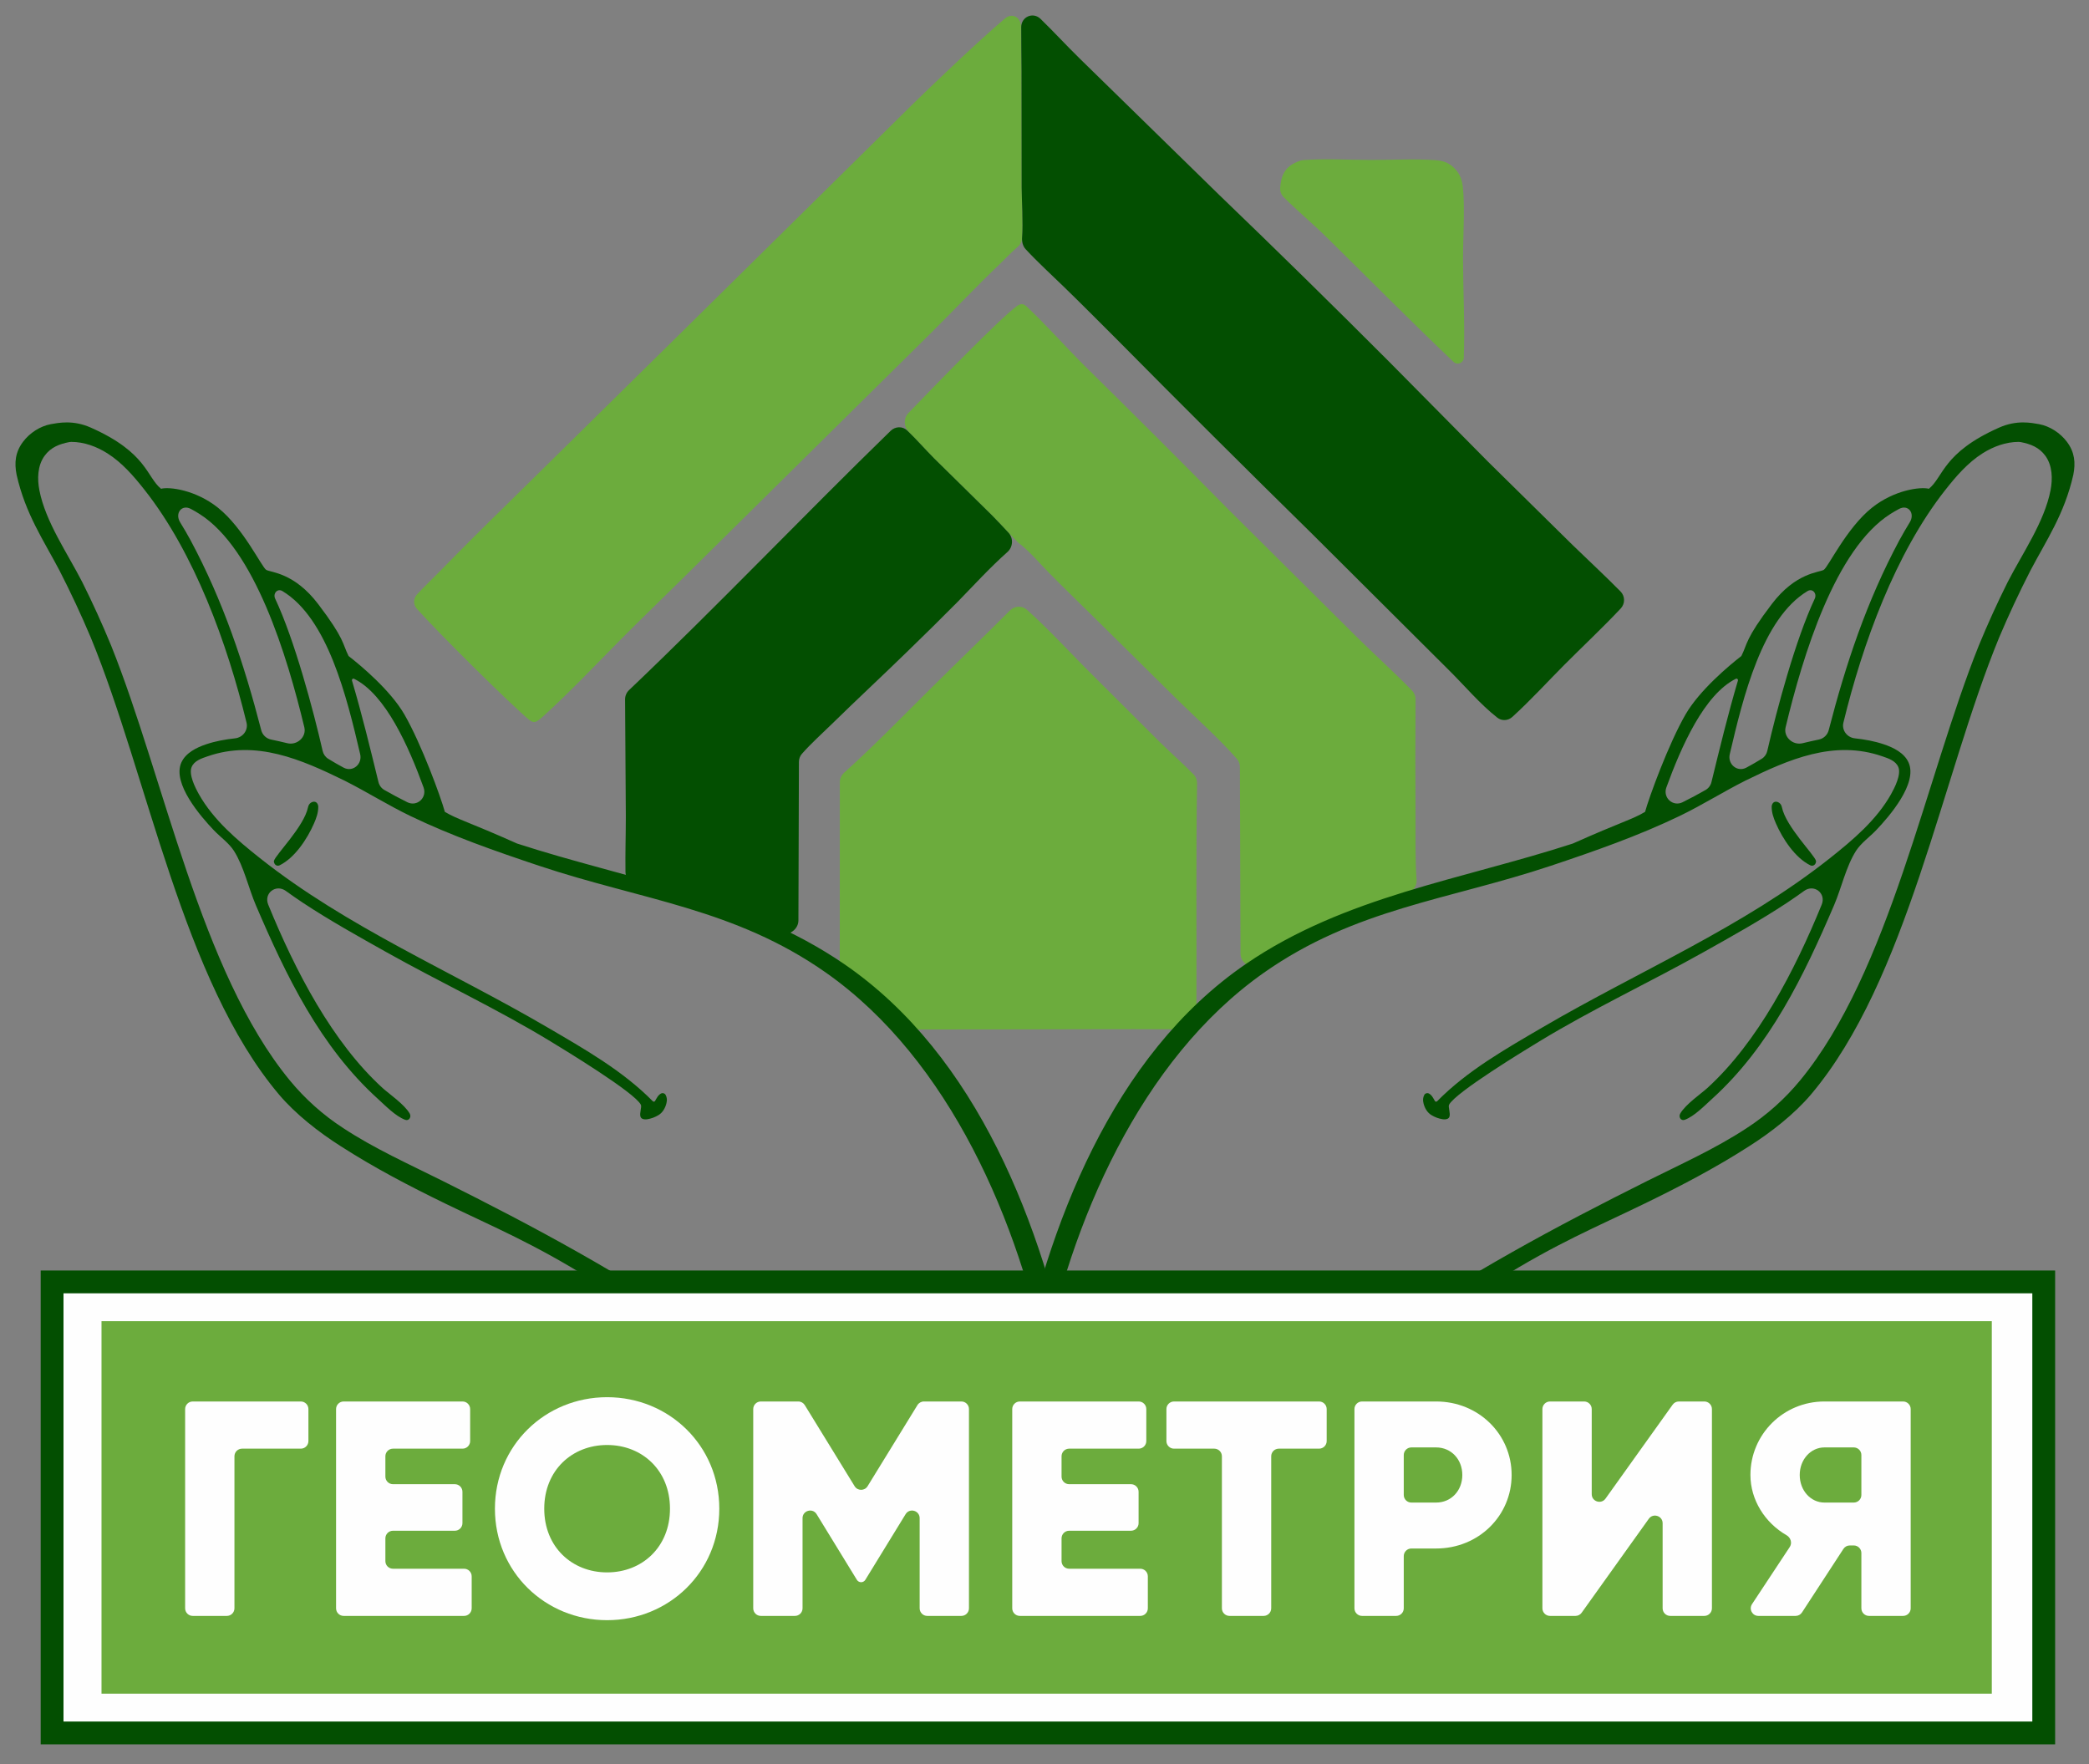 <?xml version="1.0" encoding="UTF-8"?> <svg xmlns="http://www.w3.org/2000/svg" width="135" height="114" viewBox="0 0 135 114" fill="none"><rect x="0" y="0" width="135" height="114" fill="#808080" stroke="none"/><path d="M26.938 39.34C26.69 39.064 26.708 38.664 26.963 38.394C27.448 37.88 27.963 37.387 28.456 36.886C29.857 35.454 31.276 34.038 32.71 32.639L43.431 22.079L59.017 6.699C59.819 5.91 63.137 2.723 64.945 1.194C65.413 0.799 65.982 1.119 65.98 1.732C65.977 2.681 66.013 3.588 66.015 4.611L66.024 12.135C66.025 12.863 66.14 14.639 66.037 15.501C66.015 15.681 65.907 15.834 65.769 15.951C65.366 16.292 64.985 16.704 64.612 17.06C63.101 18.502 61.669 20.024 60.186 21.495L43.952 37.544C42.662 38.822 41.343 40.081 40.068 41.371C38.474 42.985 36.899 44.65 35.224 46.18C35.075 46.316 34.888 46.501 34.689 46.611C34.538 46.694 34.363 46.654 34.229 46.544C33.076 45.603 28.401 40.975 26.938 39.34Z" fill="#6CAC3D"></path><path d="M65.995 1.755C65.998 1.082 66.761 0.75 67.244 1.22C68.118 2.069 68.95 2.979 69.813 3.82L78.814 12.62C82.502 16.167 86.154 19.751 89.769 23.373L96.16 29.833L101.639 35.231C102.662 36.226 103.722 37.203 104.726 38.222C105.025 38.526 105.03 39.012 104.737 39.323C103.555 40.579 102.289 41.763 101.072 42.985C99.975 44.088 98.89 45.28 97.732 46.331C97.46 46.578 97.053 46.604 96.764 46.377C95.637 45.495 94.646 44.305 93.643 43.316L84.829 34.535C80.543 30.326 76.287 26.087 72.061 21.817C70.961 20.721 69.866 19.615 68.752 18.534C67.928 17.734 67.063 16.947 66.281 16.102C66.095 15.9 66.03 15.616 66.052 15.342C66.127 14.436 66.025 12.82 66.023 12.135L66.015 4.61C66.013 3.663 65.99 2.707 65.995 1.755Z" fill="#034F01"></path><path d="M65.745 19.759C64.567 20.616 60.476 24.861 58.707 26.689C58.371 27.035 58.403 27.598 58.748 27.935C59.306 28.481 59.839 29.091 60.371 29.625L64.098 33.291C64.679 33.872 65.223 34.503 65.81 35.074C66.528 35.608 67.173 36.392 67.802 37.028C68.826 38.064 69.875 39.078 70.912 40.101L76.194 45.321C77.449 46.544 78.767 47.719 79.929 49.033C80.058 49.179 80.128 49.368 80.128 49.563L80.167 61.627C80.169 62.288 80.917 62.683 81.478 62.333C83.634 60.986 87.137 59.074 90.322 58.188C90.428 58.158 90.526 58.109 90.614 58.042C90.803 57.896 90.995 57.752 91.189 57.612C91.433 57.436 91.568 57.146 91.546 56.846C91.447 55.506 91.49 54.133 91.479 52.794C91.461 50.263 91.461 47.731 91.481 45.2C91.483 44.986 91.402 44.781 91.253 44.628C90.111 43.455 88.881 42.347 87.715 41.199L79.377 32.916C76.297 29.788 73.192 26.687 70.061 23.611C68.813 22.361 67.622 21.006 66.337 19.801C66.281 19.749 66.231 19.714 66.179 19.689C66.037 19.622 65.872 19.666 65.745 19.759Z" fill="#6CAC3D"></path><path d="M70.663 43.68C69.285 42.322 67.832 40.709 66.364 39.405C66.047 39.123 65.566 39.148 65.267 39.449C63.599 41.125 61.892 42.761 60.214 44.426C58.348 46.278 56.502 48.177 54.548 49.937C54.375 50.093 54.275 50.316 54.274 50.549L54.27 60.646C54.27 61.2 54.266 61.755 54.262 62.31C54.26 62.601 54.413 62.87 54.657 63.029C55.588 63.636 57.159 64.815 58.382 66.229C58.543 66.417 58.776 66.529 59.024 66.529L65.798 66.522C69.122 66.523 72.449 66.495 75.773 66.516C76.103 66.518 76.395 66.317 76.586 66.048C76.712 65.871 76.849 65.719 76.977 65.597C77.175 65.407 77.318 65.153 77.319 64.877C77.334 60.125 77.282 55.368 77.36 50.618C77.364 50.405 77.285 50.198 77.135 50.045C76.437 49.33 75.68 48.67 74.966 47.969L70.663 43.68Z" fill="#6CAC3D"></path><path d="M60.371 29.625C59.799 29.052 59.227 28.391 58.624 27.816C58.323 27.53 57.855 27.551 57.558 27.84C51.869 33.373 46.399 39.126 40.65 44.598C40.486 44.755 40.394 44.971 40.395 45.198L40.444 52.752C40.444 53.943 40.403 55.158 40.421 56.359C40.426 56.721 40.674 57.03 41.022 57.126C43.526 57.816 47.728 59.105 50.218 60.29C50.817 60.575 51.595 60.145 51.597 59.482L51.629 49.234C51.63 49.044 51.696 48.859 51.821 48.716C52.425 48.03 53.12 47.413 53.772 46.774C55.395 45.183 57.063 43.639 58.69 42.051C59.768 41.007 60.835 39.952 61.892 38.887C62.929 37.82 63.978 36.675 65.104 35.673C65.472 35.346 65.5 34.77 65.163 34.412C64.809 34.037 64.46 33.654 64.097 33.291L60.371 29.625Z" fill="#034F01"></path><path d="M84.002 10.391C84.067 10.367 84.135 10.352 84.205 10.347C85.633 10.238 87.139 10.334 88.574 10.337C89.97 10.34 91.415 10.25 92.805 10.353C93.36 10.394 93.755 10.577 94.115 11.01C94.375 11.322 94.486 11.66 94.533 12.059C94.678 13.292 94.542 15.489 94.546 16.801C94.553 18.828 94.675 21.064 94.595 23.122C94.582 23.459 94.18 23.618 93.934 23.386C91.165 20.755 88.482 18.041 85.761 15.361C84.851 14.465 83.865 13.646 82.96 12.746C82.8 12.588 82.715 12.369 82.731 12.145C82.754 11.83 82.802 11.514 82.942 11.233C83.171 10.769 83.544 10.56 84.002 10.391Z" fill="#6CAC3D"></path><path d="M3.285 27.41C3.776 27.328 4.71 27.119 5.868 27.633C9.507 29.247 9.466 30.823 10.408 31.586C10.94 31.444 12.645 31.656 14.092 32.814C15.73 34.124 16.916 36.654 17.204 36.826C17.491 36.998 19.005 36.99 20.561 39.036C22.289 41.31 22.116 41.575 22.526 42.393C23.308 42.997 25.227 44.604 26.128 46.16C27.236 48.073 28.503 51.554 28.748 52.464C29.567 52.955 30.293 53.115 33.415 54.511C40.585 56.842 48.159 57.924 54.539 62.289C63.193 68.212 67.37 79.241 69.358 89.144C69.463 89.668 69.17 90.388 68.621 90.392C62 90.431 56.408 90.42 49.786 90.392C49.449 90.39 47.347 90.488 47.17 90.208C46.564 89.249 46.692 89.393 45.86 88.653C43.486 86.54 41.485 84.498 38.328 82.758C34.398 80.302 31.947 79.322 28.748 77.764C26.425 76.632 24.204 75.473 22.034 74.079C20.62 73.185 19.093 71.991 18.023 70.722C11.797 63.346 9.569 50.186 5.868 41.203C5.25 39.737 4.576 38.294 3.849 36.876C2.829 34.931 1.647 33.223 1.074 30.685C0.919 29.904 0.986 29.225 1.484 28.556C1.916 27.976 2.595 27.539 3.285 27.41ZM4.606 28.556C4.563 28.556 4.519 28.561 4.476 28.569C3.838 28.691 3.281 28.905 2.881 29.456C2.421 30.091 2.402 30.944 2.546 31.685C2.943 33.73 4.375 35.775 5.318 37.621C5.991 38.967 6.614 40.337 7.186 41.728C10.608 50.256 12.963 62.805 18.72 69.807C19.71 71.011 20.879 72.056 22.187 72.904C24.194 74.227 26.451 75.237 28.599 76.311C31.558 77.79 34.477 79.297 37.357 80.925C40.277 82.577 43.142 84.272 45.632 86.547C46.402 87.249 47.242 88.038 47.803 88.948C47.967 89.215 48.247 89.396 48.559 89.396C54.683 89.424 60.807 89.421 66.931 89.383C67.439 89.38 67.821 88.92 67.724 88.422C65.885 79.021 61.38 68.478 53.376 62.855C47.476 58.711 41.482 58.166 34.851 55.953C32.036 55.013 29.194 54.02 26.518 52.731C25.065 52.03 23.699 51.167 22.261 50.443C19.469 49.076 16.544 47.792 13.419 48.874C13.03 49.008 12.546 49.161 12.38 49.578C12.19 50.053 12.612 50.894 12.854 51.325C13.79 52.99 15.322 54.284 16.799 55.455C22.447 59.933 29.171 62.761 35.359 66.381C37.744 67.776 40.236 69.182 42.188 71.166C42.23 71.209 42.302 71.2 42.332 71.148C42.449 70.948 42.525 70.77 42.724 70.662C42.765 70.64 42.813 70.636 42.859 70.645C42.928 70.658 42.99 70.7 43.021 70.764C43.104 70.936 43.119 71.079 43.068 71.293C42.995 71.599 42.826 71.898 42.551 72.063C42.334 72.194 42.094 72.285 41.846 72.325C41.703 72.348 41.533 72.347 41.436 72.24C41.417 72.219 41.401 72.192 41.389 72.155C41.318 71.937 41.487 71.533 41.415 71.391C41.011 70.594 36.441 67.821 35.574 67.294C32.126 65.197 28.473 63.495 24.959 61.524C23.143 60.506 21.301 59.48 19.564 58.332C19.193 58.087 18.829 57.831 18.468 57.571C17.825 57.109 17.033 57.725 17.333 58.458C19.08 62.735 21.472 67.354 24.738 70.322C25.118 70.667 26.143 71.373 26.478 71.962C26.603 72.183 26.428 72.453 26.19 72.366C25.569 72.142 24.907 71.451 24.424 71.014C20.695 67.641 18.487 63.054 16.535 58.498C16.055 57.377 15.767 56.011 15.12 54.987C14.802 54.486 14.228 54.081 13.815 53.648C12.965 52.756 11.119 50.628 11.718 49.28C11.999 48.649 12.702 48.307 13.322 48.098C13.927 47.894 14.556 47.782 15.191 47.713C15.693 47.659 16.052 47.188 15.932 46.696C14.685 41.576 12.572 35.763 9.363 31.684C8.663 30.793 7.903 29.905 6.936 29.294C6.241 28.855 5.435 28.557 4.606 28.556ZM22.878 43.863C22.803 43.826 22.724 43.902 22.747 43.983C23.393 46.162 23.919 48.337 24.459 50.542C24.512 50.756 24.648 50.94 24.839 51.05C25.326 51.329 25.821 51.593 26.323 51.842C26.954 52.154 27.614 51.546 27.373 50.886C26.417 48.259 24.924 44.871 22.878 43.863ZM18.249 38.196C17.93 38.004 17.624 38.352 17.783 38.688C19.03 41.336 20.25 45.892 20.851 48.527C20.899 48.737 21.026 48.92 21.209 49.034C21.522 49.227 21.859 49.422 22.202 49.606C22.79 49.921 23.428 49.385 23.276 48.735C22.415 45.056 21.183 39.959 18.249 38.196ZM12.335 32.888C11.737 32.572 11.288 33.173 11.64 33.75C11.876 34.136 12.107 34.524 12.32 34.922C14.428 38.86 15.772 42.894 16.883 47.189C16.962 47.494 17.208 47.727 17.517 47.791C17.867 47.864 18.217 47.941 18.564 48.027C19.195 48.184 19.819 47.629 19.667 46.997C18.553 42.366 16.464 35.469 12.884 33.207C12.715 33.1 12.53 32.991 12.335 32.888Z" fill="#034F01"></path><path d="M19.979 51.985C20.086 51.825 20.325 51.741 20.464 51.874C20.53 51.939 20.568 52.046 20.568 52.139C20.567 52.519 20.449 52.853 20.293 53.211C19.865 54.19 19.064 55.433 18.061 55.923C17.962 55.971 17.846 55.941 17.774 55.859C17.74 55.819 17.717 55.771 17.706 55.719C17.701 55.691 17.697 55.662 17.703 55.635C17.784 55.259 19.65 53.421 19.905 52.168C19.921 52.091 19.946 52.034 19.979 51.985Z" fill="#034F01"></path><path d="M131.775 27.41C131.284 27.328 130.351 27.119 129.191 27.633C125.553 29.247 125.596 30.823 124.652 31.586C124.122 31.444 122.416 31.656 120.968 32.814C119.33 34.124 118.145 36.654 117.857 36.826C117.569 36.998 116.055 36.99 114.5 39.036C112.772 41.31 112.944 41.575 112.535 42.393C111.754 42.997 109.833 44.604 108.932 46.16C107.824 48.073 106.558 51.554 106.312 52.464C105.494 52.955 104.768 53.115 101.645 54.511C94.476 56.842 86.901 57.924 80.522 62.289C71.867 68.212 67.691 79.241 65.702 89.144C65.597 89.668 65.891 90.388 66.439 90.392C73.061 90.431 78.653 90.42 85.274 90.392C85.612 90.39 87.714 90.488 87.891 90.208C88.497 89.249 88.369 89.393 89.201 88.653C91.575 86.54 93.575 84.498 96.733 82.758C100.663 80.302 103.114 79.322 106.312 77.764C108.636 76.632 110.856 75.473 113.026 74.079C114.439 73.185 115.967 71.991 117.038 70.722C123.262 63.346 125.492 50.186 129.191 41.203C129.81 39.737 130.485 38.294 131.212 36.876C132.232 34.931 133.413 33.223 133.986 30.685C134.142 29.904 134.075 29.225 133.577 28.556C133.144 27.976 132.465 27.539 131.775 27.41ZM130.454 28.556C130.498 28.556 130.542 28.561 130.585 28.569C131.222 28.691 131.779 28.905 132.18 29.456C132.64 30.091 132.658 30.944 132.514 31.685C132.118 33.73 130.687 35.775 129.742 37.621C129.07 38.967 128.446 40.337 127.875 41.728C124.453 50.256 122.098 62.805 116.34 69.807C115.351 71.011 114.181 72.056 112.874 72.904C110.866 74.227 108.61 75.237 106.461 76.311C103.502 77.79 100.583 79.297 97.704 80.925C94.783 82.577 91.918 84.272 89.428 86.547C88.659 87.249 87.818 88.038 87.257 88.948C87.094 89.215 86.814 89.396 86.502 89.396C80.377 89.424 74.253 89.421 68.129 89.383C67.622 89.38 67.24 88.92 67.337 88.422C69.176 79.021 73.68 68.478 81.684 62.855C87.584 58.711 93.579 58.166 100.21 55.953C103.024 55.013 105.867 54.02 108.543 52.731C109.995 52.03 111.362 51.167 112.8 50.443C115.592 49.076 118.517 47.792 121.641 48.874C122.031 49.008 122.514 49.161 122.681 49.578C122.871 50.053 122.448 50.894 122.206 51.325C121.271 52.99 119.738 54.284 118.261 55.455C112.613 59.933 105.89 62.761 99.701 66.381C97.317 67.776 94.824 69.182 92.873 71.166C92.831 71.209 92.759 71.2 92.729 71.148C92.611 70.948 92.535 70.77 92.337 70.662C92.296 70.64 92.248 70.636 92.202 70.645C92.132 70.658 92.07 70.7 92.039 70.764C91.957 70.936 91.941 71.079 91.992 71.293C92.065 71.599 92.234 71.898 92.509 72.063C92.726 72.194 92.966 72.285 93.215 72.325C93.357 72.348 93.527 72.347 93.624 72.24C93.643 72.219 93.659 72.192 93.671 72.155C93.743 71.937 93.574 71.533 93.645 71.391C94.049 70.594 98.619 67.821 99.486 67.294C102.934 65.197 106.587 63.495 110.102 61.524C111.918 60.506 113.76 59.48 115.497 58.332C115.867 58.087 116.231 57.831 116.593 57.571C117.234 57.109 118.027 57.725 117.727 58.458C115.98 62.735 113.589 67.354 110.323 70.322C109.943 70.667 108.918 71.373 108.584 71.962C108.457 72.183 108.633 72.453 108.87 72.366C109.491 72.142 110.154 71.451 110.637 71.014C114.366 67.641 116.573 63.054 118.525 58.498C119.005 57.377 119.293 56.011 119.941 54.987C120.259 54.486 120.834 54.081 121.246 53.648C122.095 52.756 123.942 50.628 123.342 49.28C123.062 48.649 122.358 48.307 121.739 48.098C121.133 47.894 120.505 47.782 119.869 47.713C119.366 47.659 119.008 47.188 119.129 46.696C120.375 41.576 122.489 35.763 125.697 31.684C126.398 30.793 127.158 29.905 128.124 29.294C128.82 28.855 129.625 28.557 130.454 28.556ZM112.181 43.863C112.258 43.826 112.337 43.902 112.312 43.983C111.667 46.162 111.141 48.337 110.601 50.542C110.549 50.756 110.413 50.94 110.221 51.05C109.735 51.329 109.24 51.593 108.737 51.842C108.107 52.154 107.447 51.546 107.688 50.886C108.644 48.259 110.136 44.871 112.181 43.863ZM116.812 38.196C117.13 38.004 117.436 38.352 117.277 38.688C116.031 41.336 114.811 45.892 114.21 48.527C114.163 48.737 114.035 48.92 113.851 49.034C113.539 49.227 113.201 49.422 112.859 49.606C112.27 49.921 111.633 49.385 111.785 48.735C112.646 45.056 113.878 39.959 116.812 38.196ZM122.725 32.888C123.323 32.572 123.771 33.173 123.419 33.75C123.185 34.136 122.954 34.524 122.74 34.922C120.632 38.86 119.288 42.894 118.178 47.189C118.097 47.494 117.852 47.727 117.544 47.791C117.194 47.864 116.843 47.941 116.496 48.027C115.866 48.184 115.242 47.629 115.394 46.997C116.507 42.366 118.597 35.469 122.176 33.207C122.345 33.1 122.532 32.991 122.725 32.888Z" fill="#034F01"></path><path d="M115.081 51.985C114.975 51.825 114.736 51.741 114.596 51.874C114.529 51.939 114.493 52.046 114.493 52.139C114.493 52.519 114.611 52.853 114.767 53.211C115.196 54.19 115.996 55.433 116.999 55.923C117.098 55.971 117.215 55.941 117.287 55.859C117.321 55.819 117.344 55.771 117.354 55.719C117.359 55.691 117.364 55.662 117.357 55.635C117.277 55.259 115.41 53.421 115.155 52.168C115.138 52.091 115.114 52.034 115.081 51.985Z" fill="#034F01"></path><path d="M132.811 82.103H2.63V112.724H132.811V82.103Z" fill="#034F01"></path><path d="M131.337 83.577H4.104V111.25H131.337V83.577Z" fill="#FEFEFE"></path><path d="M128.718 85.378H6.56V109.449H128.718V85.378Z" fill="#6CAC3D"></path><path d="M19.44 90.567C19.711 90.567 19.931 90.788 19.931 91.058V93.125C19.931 93.395 19.711 93.616 19.44 93.616H15.642C15.371 93.616 15.151 93.836 15.151 94.107V103.932C15.151 104.203 14.931 104.424 14.659 104.424H12.455C12.184 104.424 11.964 104.203 11.964 103.932V91.058C11.964 90.788 12.184 90.567 12.455 90.567H19.44Z" fill="#FEFEFE"></path><path d="M24.905 100.883C24.905 101.155 25.125 101.375 25.396 101.375H29.991C30.262 101.375 30.482 101.596 30.482 101.866V103.932C30.482 104.203 30.262 104.424 29.991 104.424H22.209C21.938 104.424 21.718 104.203 21.718 103.932V91.058C21.718 90.788 21.938 90.567 22.209 90.567H29.892C30.163 90.567 30.383 90.788 30.383 91.058V93.125C30.383 93.395 30.163 93.616 29.892 93.616H25.396C25.125 93.616 24.905 93.836 24.905 94.107V95.421C24.905 95.692 25.125 95.912 25.396 95.912H29.394C29.665 95.912 29.885 96.131 29.885 96.403V98.429C29.885 98.701 29.665 98.92 29.394 98.92H25.396C25.125 98.92 24.905 99.141 24.905 99.411V100.883Z" fill="#FEFEFE"></path><path d="M39.234 104.7C35.231 104.7 31.984 101.573 31.984 97.495C31.984 93.418 35.231 90.29 39.234 90.29C43.238 90.29 46.484 93.418 46.484 97.495C46.484 101.573 43.238 104.7 39.234 104.7ZM39.234 101.612C41.505 101.612 43.297 99.969 43.297 97.495C43.297 95.021 41.505 93.379 39.234 93.379C36.964 93.379 35.171 95.021 35.171 97.495C35.171 99.969 36.964 101.612 39.234 101.612Z" fill="#FEFEFE"></path><path d="M62.128 90.567C62.4 90.567 62.619 90.788 62.619 91.058V103.932C62.619 104.203 62.4 104.424 62.128 104.424H59.924C59.653 104.424 59.432 104.203 59.432 103.932V98.108C59.432 97.612 58.782 97.428 58.523 97.851L55.921 102.093C55.863 102.188 55.759 102.246 55.648 102.246C55.537 102.246 55.433 102.188 55.375 102.093L52.774 97.851C52.515 97.428 51.864 97.612 51.864 98.108V103.932C51.864 104.203 51.644 104.424 51.372 104.424H49.168C48.897 104.424 48.677 104.203 48.677 103.932V91.058C48.677 90.788 48.897 90.567 49.168 90.567H51.589C51.76 90.567 51.918 90.656 52.008 90.801L55.23 96.043C55.422 96.354 55.875 96.354 56.067 96.043L59.289 90.801C59.378 90.656 59.536 90.567 59.707 90.567H62.128Z" fill="#FEFEFE"></path><path d="M68.602 100.883C68.602 101.155 68.821 101.375 69.093 101.375H73.687C73.959 101.375 74.178 101.596 74.178 101.866V103.932C74.178 104.203 73.959 104.424 73.687 104.424H65.906C65.635 104.424 65.415 104.203 65.415 103.932V91.058C65.415 90.788 65.635 90.567 65.906 90.567H73.588C73.859 90.567 74.079 90.788 74.079 91.058V93.125C74.079 93.395 73.859 93.616 73.588 93.616H69.093C68.821 93.616 68.602 93.836 68.602 94.107V95.421C68.602 95.692 68.821 95.912 69.093 95.912H73.09C73.361 95.912 73.581 96.131 73.581 96.403V98.429C73.581 98.701 73.361 98.92 73.09 98.92H69.093C68.821 98.92 68.602 99.141 68.602 99.411V100.883Z" fill="#FEFEFE"></path><path d="M85.245 90.567C85.516 90.567 85.736 90.788 85.736 91.058V93.125C85.736 93.395 85.516 93.616 85.245 93.616H82.642C82.371 93.616 82.151 93.836 82.151 94.107V103.932C82.151 104.203 81.931 104.424 81.66 104.424H79.456C79.184 104.424 78.964 104.203 78.964 103.932V94.107C78.964 93.836 78.744 93.616 78.473 93.616H75.87C75.599 93.616 75.379 93.395 75.379 93.125V91.058C75.379 90.788 75.599 90.567 75.87 90.567H85.245Z" fill="#FEFEFE"></path><path d="M92.808 90.567C95.557 90.567 97.688 92.686 97.688 95.317C97.688 97.951 95.557 100.068 92.808 100.068H91.208C90.937 100.068 90.717 100.289 90.717 100.559V103.932C90.717 104.203 90.497 104.424 90.225 104.424H88.021C87.75 104.424 87.53 104.203 87.53 103.932V91.058C87.53 90.788 87.75 90.567 88.021 90.567H92.808ZM92.808 97.099C93.784 97.099 94.501 96.328 94.501 95.317C94.501 94.309 93.784 93.536 92.808 93.536H91.208C90.937 93.536 90.717 93.757 90.717 94.027V96.608C90.717 96.88 90.937 97.099 91.208 97.099H92.808Z" fill="#FEFEFE"></path><path d="M107.937 104.424C107.665 104.424 107.446 104.203 107.446 103.932V98.434C107.446 97.956 106.831 97.759 106.553 98.147L102.214 104.217C102.122 104.347 101.973 104.424 101.814 104.424H100.168C99.897 104.424 99.677 104.203 99.677 103.932V91.058C99.677 90.788 99.897 90.567 100.168 90.567H102.373C102.644 90.567 102.864 90.788 102.864 91.058V96.557C102.864 97.035 103.476 97.232 103.755 96.844L108.094 90.773C108.187 90.644 108.336 90.567 108.494 90.567H110.141C110.411 90.567 110.632 90.788 110.632 91.058V103.932C110.632 104.203 110.411 104.424 110.141 104.424H107.937Z" fill="#FEFEFE"></path><path d="M122.986 90.567C123.257 90.567 123.477 90.788 123.477 91.058V103.932C123.477 104.203 123.257 104.424 122.986 104.424H120.781C120.511 104.424 120.29 104.203 120.29 103.932V100.363C120.29 100.091 120.071 99.871 119.799 99.871H119.54C119.375 99.871 119.219 99.955 119.129 100.094L116.452 104.201C116.362 104.34 116.206 104.424 116.041 104.424H113.634C113.242 104.424 113.008 103.988 113.224 103.661L115.663 99.968C115.831 99.713 115.725 99.365 115.458 99.212C114.055 98.406 113.12 96.924 113.12 95.317C113.12 92.686 115.252 90.567 117.901 90.567H122.986ZM117.901 97.099H119.799C120.071 97.099 120.29 96.88 120.29 96.608V94.027C120.29 93.757 120.071 93.536 119.799 93.536H117.901C117.023 93.536 116.306 94.309 116.306 95.317C116.306 96.328 117.023 97.099 117.901 97.099Z" fill="#FEFEFE"></path></svg> 